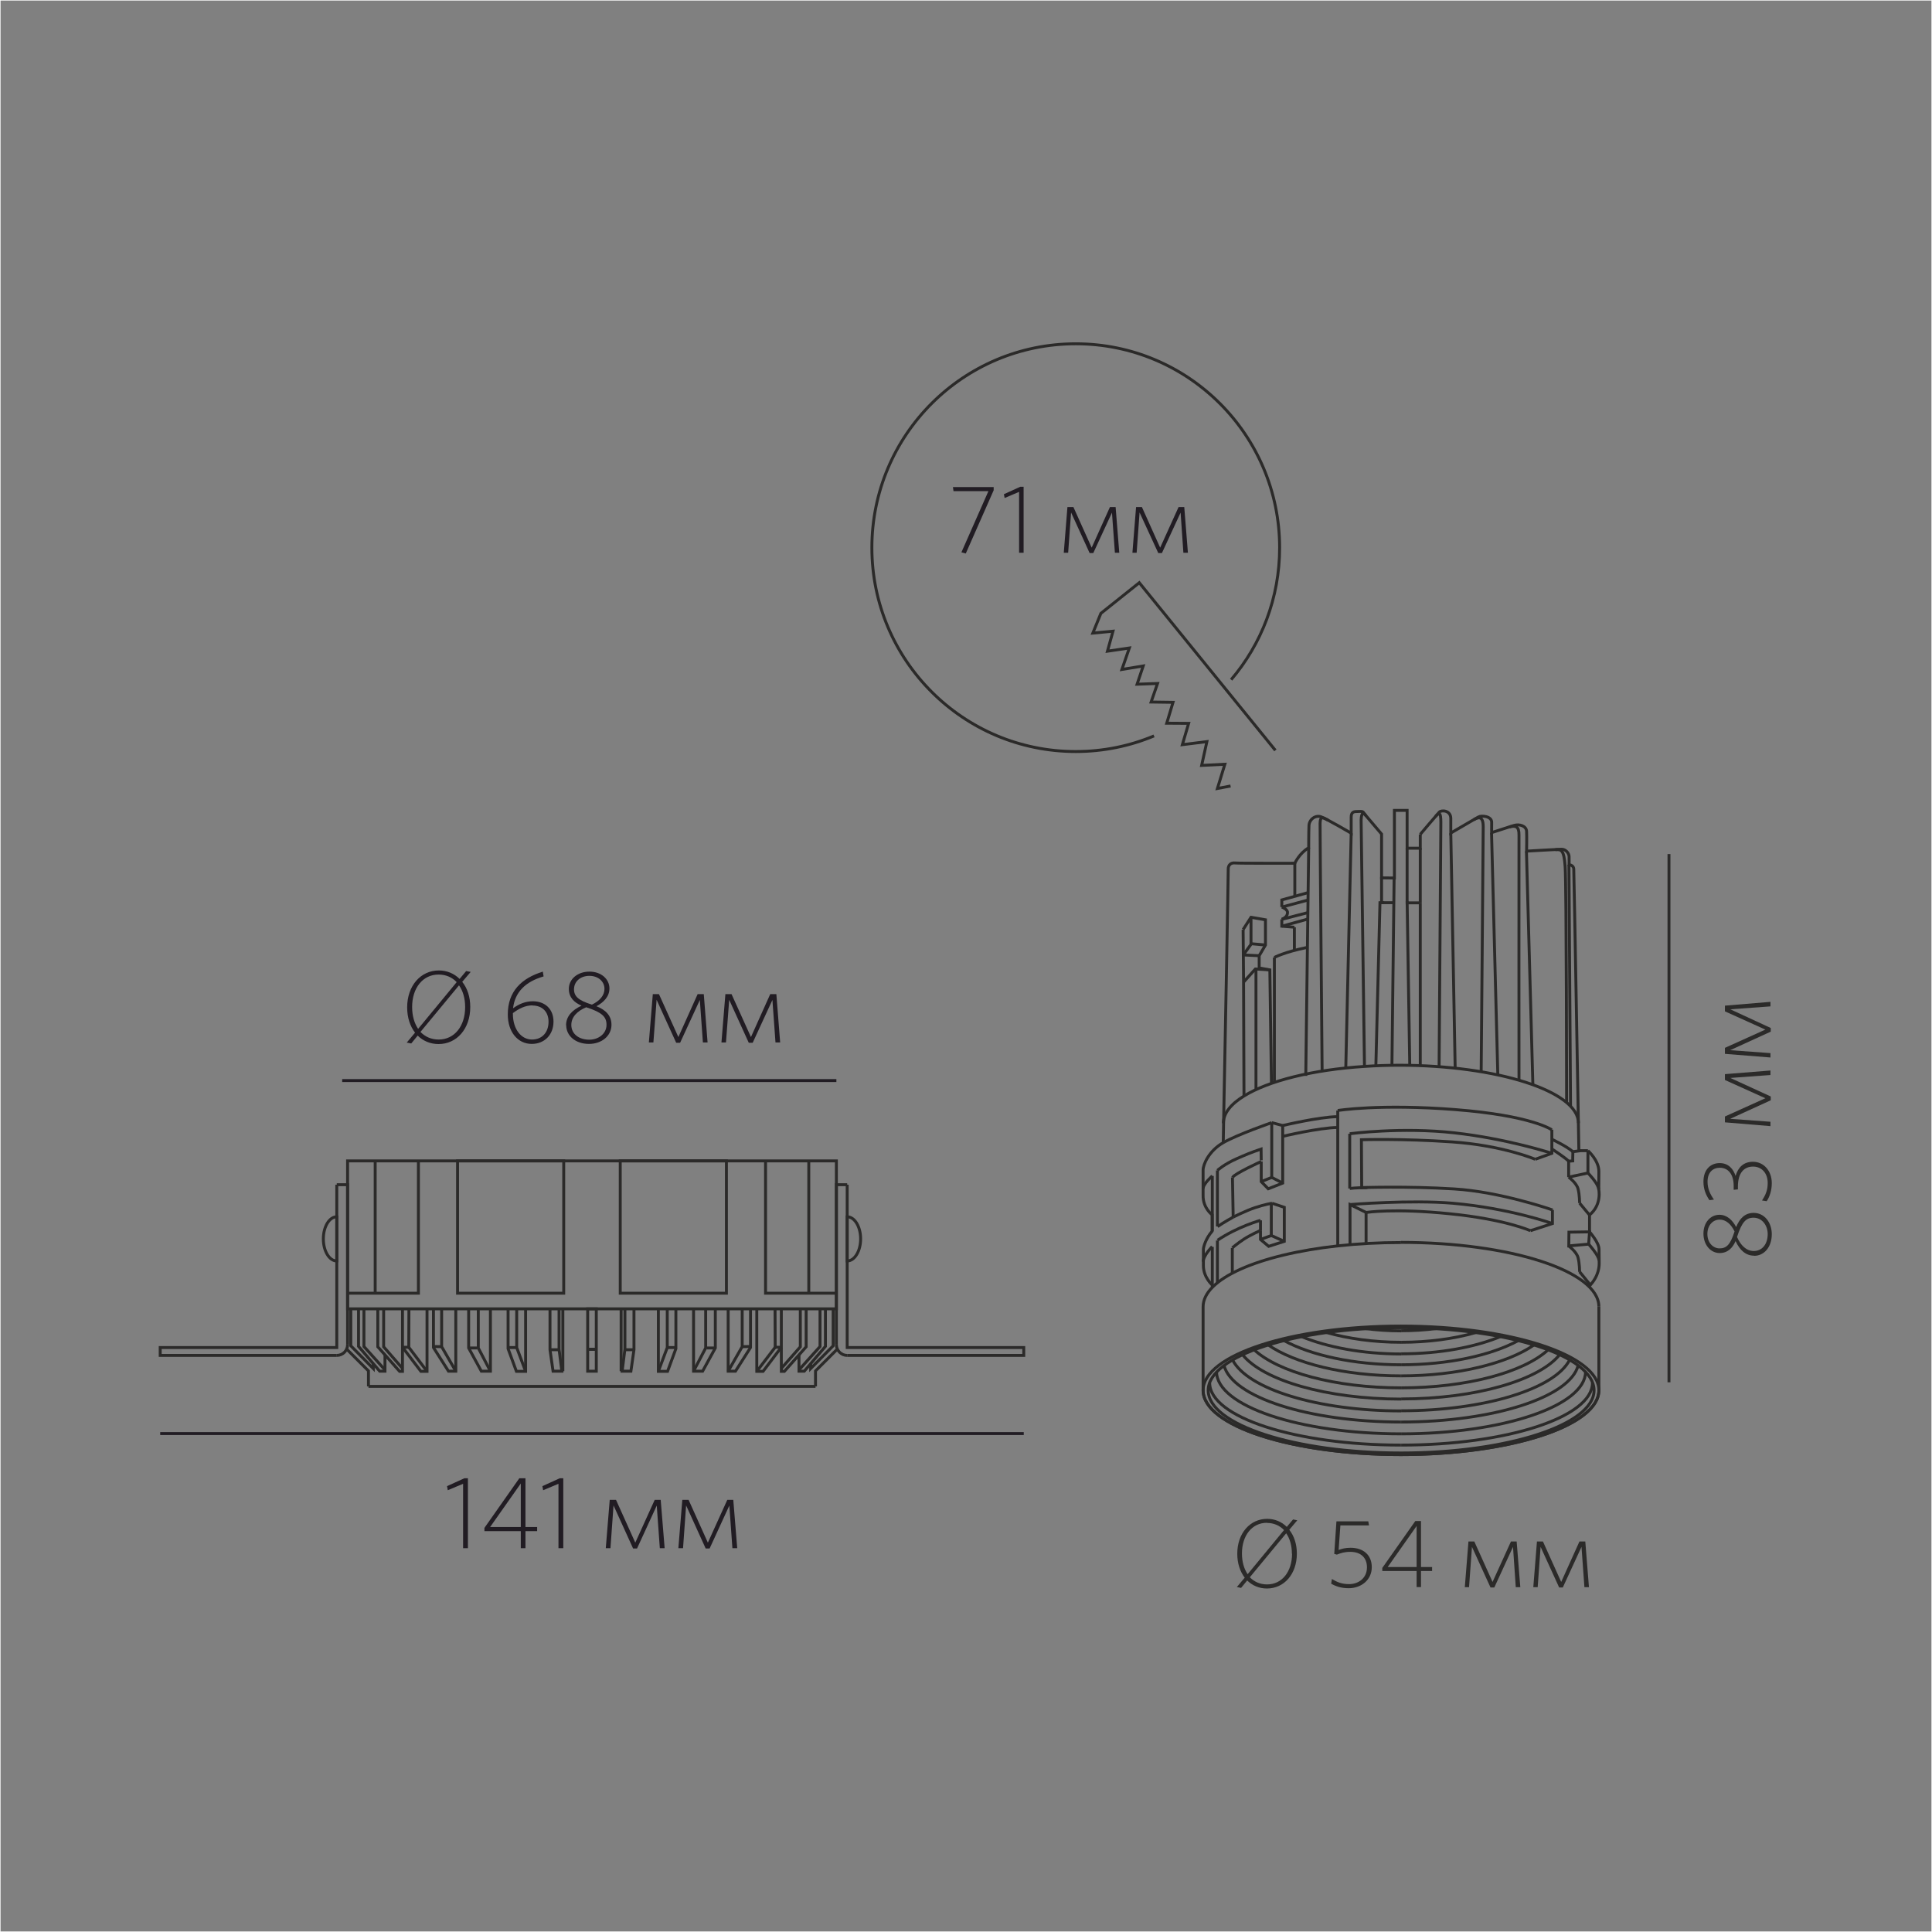 <?xml version="1.0" encoding="UTF-8"?> <svg xmlns="http://www.w3.org/2000/svg" xmlns:xlink="http://www.w3.org/1999/xlink" xml:space="preserve" width="132.292mm" height="132.292mm" version="1.1" style="shape-rendering:geometricPrecision; text-rendering:geometricPrecision; image-rendering:optimizeQuality; fill-rule:evenodd; clip-rule:evenodd" viewBox="0 0 13229 13229"><rect x="0" y="0" width="13229" height="13229" fill="#808080" stroke="none"/> <defs> <style type="text/css"> .str0 {stroke:#FEFEFE;stroke-width:7.62} .str2 {stroke:#211C23;stroke-width:20} .str1 {stroke:#2B2A29;stroke-width:20} .fil0 {fill:none} .fil1 {fill:none;fill-rule:nonzero} .fil2 {fill:#2B2A29} .fil3 {fill:#211C23} </style> </defs> <g id="Слой_x0020_1">  <rect class="fil0 str0" width="13229" height="13229"></rect> <g id="_888234464"> <path class="fil1 str1" d="M9593 9960c746,0 1355,-198 1355,-440 0,-242 -609,-440 -1355,-440 -746,0 -1355,198 -1355,440 0,243 609,440 1355,440"></path> <path class="fil1 str1" d="M9593 8507c748,0 1355,197 1355,440"></path> <line class="fil1 str1" x1="10948" y1="8948" x2="10948" y2="9520"></line> <path class="fil1 str1" d="M10948 9520c0,243 -607,440 -1355,440 -748,0 -1355,-197 -1355,-440"></path> <line class="fil1 str1" x1="8238" y1="9520" x2="8238" y2="8948"></line> <path class="fil1 str1" d="M8238 8948c0,-47 23,-93 65,-135 176,-177 687,-305 1290,-305"></path> <path class="fil1 str1" d="M8301 8799c0,0 -61,-52 -61,-133 0,-81 0,-91 0,-110 0,-19 17,-76 60,-126 0,0 0,-112 0,-112 0,0 -64,-46 -62,-134 0,-11 0,-22 0,-32 0,-67 0,-106 0,-140 0,-39 40,-132 138,-188 98,-56 332,-137 332,-137"></path> <polyline class="fil1 str1" points="8708,7687 8783,7707 8783,8101 8684,8140 8636,8091 8636,7953 "></polyline> <path class="fil1 str1" d="M8636 7953c0,0 -183,83 -196,109"></path> <line class="fil1 str1" x1="8439" y1="8062" x2="8444" y2="8334"></line> <path class="fil1 str1" d="M8444 8334c0,0 84,-43 150,-65 66,-22 116,-30 116,-30"></path> <polyline class="fil1 str1" points="8710,8239 8794,8267 8794,8500 8687,8534 8631,8487 8631,8425 "></polyline> <path class="fil1 str1" d="M8631 8425c0,0 -73,33 -114,60 -41,27 -79,59 -79,59"></path> <line class="fil1 str1" x1="8438" y1="8545" x2="8438" y2="8716"></line> <line class="fil1 str1" x1="8301" y1="8052" x2="8301" y2="8429"></line> <line class="fil1 str1" x1="8301" y1="8538" x2="8301" y2="8812"></line> <line class="fil1 str1" x1="8336" y1="8014" x2="8336" y2="8398"></line> <line class="fil1 str1" x1="8336" y1="8494" x2="8336" y2="8784"></line> <polygon class="fil0 str1" points="8705,8460 8705,8239 "></polygon> <line class="fil0 str1" x1="8705" y1="8460" x2="8794" y2="8500"></line> <line class="fil0 str1" x1="8631" y1="8487" x2="8705" y2="8460"></line> <line class="fil0 str1" x1="8631" y1="8425" x2="8631" y2="8356"></line> <path class="fil0 str1" d="M8631 8356c0,0 -156,43 -294,136"></path> <path class="fil0 str1" d="M8444 8334c0,0 -71,39 -107,65"></path> <path class="fil0 str1" d="M8239 8639c0,-42 61,-103 61,-103"></path> <path class="fil0 str1" d="M8336 8014c0,0 45,-42 134,-81 55,-24 93,-41 165,-65 0,0 1,77 1,77"></path> <path class="fil0 str1" d="M8301 8052c0,0 -63,54 -63,88"></path> <polyline class="fil0 str1" points="8708,7687 8708,8062 8783,8101 "></polyline> <line class="fil0 str1" x1="8636" y1="8091" x2="8708" y2="8062"></line> <path class="fil0 str1" d="M8376 7824c0,0 1,-66 3,-172 9,-458 32,-1675 31,-1699 -1,-29 17,-47 46,-44 29,3 410,2 410,2 0,0 31,-69 95,-106 0,0 0,-109 2,-152 2,-43 45,-74 83,-60 38,14 206,112 206,112 0,0 0,-78 0,-110 0,-32 16,-38 35,-38 11,0 29,-2 40,0 8,2 10,8 10,8"></path> <polyline class="fil0 str1" points="9336,5565 9460,5711 9460,6011 9548,6012 9548,5549 9635,5549 9635,5808 9725,5808 9725,5713 "></polyline> <path class="fil0 str1" d="M9725 5713c0,0 115,-136 130,-152 15,-16 79,-13 79,43 0,56 0,100 0,100 0,0 168,-98 189,-110 20,-12 92,-6 91,37 -1,43 0,70 0,70 0,0 72,-23 121,-39 13,-4 25,-8 32,-10 37,-11 84,3 86,40 2,37 0,136 0,136 0,0 207,-12 238,-13 31,-1 52,28 53,49 1,20 0,57 0,57 0,0 30,2 32,28 2,26 35,1929 35,1929"></path> <polyline class="fil0 str1" points="10810,7879 10833,7879 10873,7879 "></polyline> <path class="fil0 str1" d="M10873 7879c0,0 75,66 75,142 0,77 -1,122 -1,122 0,0 24,106 -64,177"></path> <line class="fil0 str1" x1="10884" y1="8320" x2="10884" y2="8435"></line> <path class="fil0 str1" d="M10884 8435c0,0 64,72 65,117 1,45 1,71 1,91 0,19 4,90 -70,166"></path> <polyline class="fil0 str1" points="10770,7886 10769,7930 10769,7949 10741,7951 10741,8060 "></polyline> <path class="fil0 str1" d="M10741 8060c0,0 53,39 64,79 11,40 11,99 11,99"></path> <line class="fil0 str1" x1="10816" y1="8238" x2="10884" y2="8320"></line> <polyline class="fil0 str1" points="10873,7879 10873,8032 10741,8060 "></polyline> <path class="fil0 str1" d="M10947 8143c-5,-42 -74,-111 -74,-111"></path> <polygon class="fil0 str1" points="10743,8437 10884,8435 10878,8519 10742,8531 "></polygon> <path class="fil0 str1" d="M10949 8632c0,-35 -71,-113 -71,-113"></path> <line class="fil0 str1" x1="9160" y1="8530" x2="9160" y2="7604"></line> <path class="fil0 str1" d="M9160 7604c0,0 287,-47 808,-6 522,41 657,138 657,138"></path> <polyline class="fil0 str1" points="10626,7735 10626,7897 10512,7938 "></polyline> <path class="fil0 str1" d="M10512 7938c0,0 -222,-95 -569,-119 -347,-24 -621,-15 -621,-15 0,0 2,328 2,328 0,0 313,-11 632,9 319,19 675,144 675,144"></path> <polyline class="fil0 str1" points="10630,8285 10630,8378 10479,8427 "></polyline> <path class="fil0 str1" d="M10479 8427c0,0 -172,-78 -552,-116 -379,-39 -573,-9 -573,-9"></path> <polyline class="fil0 str1" points="9354,8302 9244,8248 9244,8522 "></polyline> <path class="fil0 str1" d="M10626 7897c0,0 -302,-99 -666,-140 -364,-41 -718,6 -718,6"></path> <line class="fil0 str1" x1="9242" y1="7763" x2="9242" y2="8138"></line> <path class="fil0 str1" d="M9242 8138c0,0 39,-6 121,-6"></path> <path class="fil0 str1" d="M10630 8378c0,0 -294,-105 -682,-139 -289,-25 -704,9 -704,9"></path> <path class="fil0 str1" d="M8783 7707c0,0 246,-59 377,-61"></path> <path class="fil0 str1" d="M8783 7781c0,0 246,-59 377,-61"></path> <path class="fil0 str1" d="M10626 7801c0,0 99,46 144,85"></path> <path class="fil0 str1" d="M10626 7867c0,0 91,59 115,84"></path> <line class="fil0 str1" x1="10770" y1="7886" x2="10822" y2="7879"></line> <path class="fil0 str1" d="M8377 7691c0,-68 51,-131 142,-187 167,-103 467,-179 825,-202 77,-5 156,-8 238,-8 665,0 1226,177 1226,396"></path> <path class="fil0 str1" d="M8518 7504c-1,-100 -2,-671 -3,-791 -2,-184 -3,-347 -3,-347"></path> <polyline class="fil0 str1" points="8512,6365 8566,6281 8665,6298 8665,6471 8622,6544 8622,6628 8695,6641 8706,7418 "></polyline> <polyline class="fil0 str1" points="8515,6725 8596,6635 8695,6641 "></polyline> <line class="fil0 str1" x1="8600" y1="7460" x2="8600" y2="6635"></line> <polyline class="fil0 str1" points="8513,6539 8569,6462 8665,6471 "></polyline> <line class="fil0 str1" x1="8566" y1="6281" x2="8566" y2="6469"></line> <line class="fil0 str1" x1="8513" y1="6539" x2="8622" y2="6544"></line> <line class="fil0 str1" x1="8866" y1="5911" x2="8866" y2="6137"></line> <line class="fil0 str1" x1="8863" y1="6349" x2="8863" y2="6510"></line> <line class="fil0 str1" x1="8961" y1="5805" x2="8941" y2="7367"></line> <path class="fil0 str1" d="M9053 7334c0,0 -15,-1672 -14,-1697 1,-25 4,-48 36,-31 32,17 6,3 6,3"></path> <line class="fil0 str1" x1="9252" y1="5705" x2="9215" y2="7312"></line> <line class="fil0 str1" x1="9531" y1="7294" x2="9546" y2="6012"></line> <line class="fil0 str1" x1="9725" y1="5808" x2="9725" y2="6182"></line> <polyline class="fil0 str1" points="9635,5808 9635,6182 9725,6182 "></polyline> <line class="fil0 str1" x1="9544" y1="6181" x2="9468" y2="6181"></line> <line class="fil0 str1" x1="9460" y1="6005" x2="9460" y2="6181"></line> <path class="fil0 str1" d="M9343 7301c0,0 -23,-1658 -23,-1685 0,-27 9,-60 21,-45 13,15 13,15 13,15"></path> <line class="fil0 str1" x1="9635" y1="6169" x2="9653" y2="7294"></line> <line class="fil0 str1" x1="9725" y1="6182" x2="9725" y2="7297"></line> <path class="fil0 str1" d="M9829 5591c26,-30 37,-31 37,41 0,72 -12,1671 -12,1671"></path> <line class="fil0 str1" x1="9934" y1="5705" x2="9964" y2="7314"></line> <path class="fil0 str1" d="M10091 5613c31,-18 65,-29 65,48 0,78 -14,1677 -14,1677"></path> <line class="fil0 str1" x1="10213" y1="5702" x2="10256" y2="7360"></line> <path class="fil0 str1" d="M10650 5818c40,-2 59,-2 67,116 9,119 10,1616 10,1616"></path> <line class="fil0 str1" x1="10743" y1="5921" x2="10754" y2="7576"></line> <polyline class="fil0 str1" points="9478,6181 9449,6181 9421,7297 "></polyline> <polyline class="fil0 str1" points="8957,6112 8777,6162 8777,6211 "></polyline> <path class="fil0 str1" d="M8777 6211c0,0 41,14 39,39 -2,25 -19,34 -29,40 -10,5 -10,5 -10,5"></path> <polyline class="fil0 str1" points="8777,6295 8777,6342 8863,6349 "></polyline> <line class="fil0 str1" x1="8777" y1="6342" x2="8955" y2="6293"></line> <line class="fil0 str1" x1="8777" y1="6295" x2="8955" y2="6249"></line> <line class="fil0 str1" x1="8777" y1="6211" x2="8956" y2="6163"></line> <line class="fil0 str1" x1="8726" y1="7411" x2="8726" y2="6556"></line> <path class="fil0 str1" d="M8726 6556c0,0 67,-37 226,-69"></path> <line class="fil0 str1" x1="9354" y1="8302" x2="9354" y2="8515"></line> <path class="fil0 str1" d="M10741 8531c0,0 53,39 64,79 11,40 11,99 11,99"></path> <line class="fil0 str1" x1="10816" y1="8708" x2="10889" y2="8798"></line> <path class="fil0 str1" d="M10334 5663c44,-12 68,-6 67,56 -1,63 0,1677 0,1677"></path> <line class="fil0 str1" x1="10452" y1="5829" x2="10496" y2="7427"></line> <line class="fil0 str1" x1="11428" y1="9465" x2="11428" y2="5848"></line> <path class="fil0 str1" d="M7902 5039c-165,69 -346,107 -536,107 -771,0 -1396,-625 -1396,-1396 0,-771 625,-1396 1396,-1396 771,0 1396,625 1396,1396 0,345 -125,661 -332,904"></path> <polyline class="fil0 str1" points="8426,5382 8336,5399 8387,5233 8228,5241 8264,5078 8096,5099 8139,4953 7989,4952 8032,4809 7882,4807 7926,4680 7786,4685 7828,4560 7682,4584 7733,4437 7583,4459 7621,4322 7483,4335 7538,4200 7801,3990 8733,5138 "></polyline> <path class="fil2" d="M8880 10638c0,-65 -19,-122 -52,-163l55 -65 -29 -6 -43 51c-35,-35 -82,-55 -134,-55 -118,0 -205,99 -205,239 0,66 19,122 51,164l-54 64 29 6 42 -51c35,35 82,55 135,55 118,0 205,-99 205,-239zm-33 1l0 0c0,123 -69,210 -171,210 -48,0 -88,-18 -118,-49l249 -301c25,36 39,84 39,141zm-172 -211l0 0c47,0 88,18 117,49l-249 302c-25,-37 -39,-85 -39,-142 0,-123 69,-210 171,-210z"></path> <path class="fil2" d="M9393 10731c0,-83 -57,-133 -146,-133 -35,0 -59,7 -81,15l12 -168 196 0 -5 -28 -218 0 -15 223 18 5c25,-10 51,-19 92,-19 73,0 114,41 114,106 0,75 -59,115 -123,115 -49,0 -82,-14 -117,-35l-5 32c31,18 69,31 120,31 85,0 158,-56 158,-144z"></path> <path class="fil2" d="M9806 10757l0 -27 -76 0 0 -315 -39 0 -226 321 0 21 235 0 0 110 30 0 0 -110 76 0zm-106 -27l0 0 -198 0 198 -281 0 281z"></path> <polygon class="fil2" points="10410,10868 10385,10555 10346,10555 10220,10832 10095,10555 10055,10555 10030,10868 10059,10868 10079,10592 10206,10870 10232,10870 10360,10592 10379,10868 "></polygon> <polygon class="fil2" points="10880,10868 10855,10555 10815,10555 10690,10832 10565,10555 10524,10555 10499,10868 10529,10868 10549,10592 10676,10870 10701,10870 10829,10592 10849,10868 "></polygon> <path class="fil2" d="M12011 8599c68,0 121,-59 121,-148 0,-81 -51,-146 -124,-146 -59,0 -96,37 -120,97 -25,-47 -62,-84 -115,-84 -60,0 -109,52 -109,129 0,77 49,133 111,133 55,0 89,-35 109,-82 29,63 70,100 127,100zm-2 -33l0 0c-51,0 -90,-38 -115,-96 33,-102 61,-132 113,-132 59,0 97,53 97,112 0,69 -38,116 -95,116zm-235 -18l0 0c-41,0 -83,-35 -83,-99 0,-58 37,-98 84,-98 43,0 78,31 102,81 -29,91 -55,116 -103,116z"></path> <path class="fil2" d="M12003 7955c-65,0 -102,39 -119,97 -15,-47 -48,-88 -109,-88 -62,0 -111,44 -111,127 0,52 17,92 41,127l31 -4c-25,-35 -44,-74 -44,-122 0,-63 35,-96 84,-96 57,0 95,44 95,124l0 27 29 -3 0 -19c0,-94 42,-137 104,-137 58,0 100,44 100,112 0,48 -13,80 -39,120l32 5c21,-31 35,-74 35,-124 0,-84 -55,-146 -129,-146z"></path> <polygon class="fil2" points="12123,7330 11811,7355 11811,7395 12088,7520 11811,7645 11811,7685 12123,7711 12123,7681 11847,7661 12125,7534 12125,7508 11848,7381 12123,7361 "></polygon> <polygon class="fil2" points="12123,6860 11811,6886 11811,6925 12088,7050 11811,7175 11811,7216 12123,7241 12123,7211 11847,7191 12125,7064 12125,7039 11848,6911 12123,6891 "></polygon> <polygon class="fil3" points="6804,3357 6804,3335 6525,3335 6529,3363 6768,3363 6583,3782 6613,3790 "></polygon> <polygon class="fil3" points="7009,3785 7009,3333 6986,3333 6874,3384 6879,3410 6978,3368 6978,3785 "></polygon> <polygon class="fil3" points="7664,3785 7639,3472 7600,3472 7475,3750 7350,3472 7309,3472 7284,3785 7314,3785 7334,3509 7461,3787 7486,3787 7614,3510 7634,3785 "></polygon> <polygon class="fil3" points="8134,3785 8109,3472 8070,3472 7944,3750 7819,3472 7779,3472 7754,3785 7783,3785 7803,3509 7931,3787 7956,3787 8084,3510 8103,3785 "></polygon> <polygon class="fil3" points="3204,10601 3204,10122 3180,10122 3061,10176 3066,10204 3171,10160 3171,10601 "></polygon> <path class="fil3" d="M3678 10484l0 -28 -80 0 0 -334 -42 0 -239 340 0 22 249 0 0 117 32 0 0 -117 80 0zm-112 -28l0 0 -210 0 210 -298 0 298z"></path> <polygon class="fil3" points="3857,10601 3857,10122 3833,10122 3714,10176 3719,10204 3824,10160 3824,10601 "></polygon> <polygon class="fil3" points="4551,10601 4524,10270 4483,10270 4350,10563 4218,10270 4175,10270 4148,10601 4180,10601 4201,10308 4335,10603 4362,10603 4497,10309 4518,10601 "></polygon> <polygon class="fil3" points="5048,10601 5021,10270 4980,10270 4847,10563 4715,10270 4672,10270 4645,10601 4677,10601 4698,10308 4832,10603 4859,10603 4994,10309 5015,10601 "></polygon> <g> <polyline class="fil0 str1" points="2306,8112 2380,8112 2380,9207 "></polyline> <path class="fil0 str1" d="M2380 9207c0,41 -33,74 -74,74"></path> <polyline class="fil0 str1" points="2306,9281 1097,9281 1097,9227 2306,9227 2306,8112 "></polyline> <polyline class="fil0 str1" points="2305,8333 2306,8333 2306,8634 2305,8634 "></polyline> <path class="fil0 str1" d="M2305 8634c-50,0 -91,-68 -91,-151 0,-83 41,-151 91,-151"></path> <polyline class="fil0 str1" points="2381,8855 2865,8855 2865,7949 "></polyline> <line class="fil0 str1" x1="2569" y1="7946" x2="2569" y2="8857"></line> <polygon class="fil0 str1" points="3133,8855 3860,8855 3860,7949 3133,7949 "></polygon> <polyline class="fil0 str1" points="2523,9493 2523,9387 2373,9237 "></polyline> <polyline class="fil0 str1" points="2402,8962 2402,9215 2556,9371 2556,9338 "></polyline> <polyline class="fil0 str1" points="2455,8962 2455,9219 2600,9389 2636,9389 2636,9277 "></polyline> <polyline class="fil0 str1" points="2492,8962 2492,9220 2636,9380 "></polyline> <polyline class="fil0 str1" points="2587,8963 2587,9222 2736,9390 2756,9390 2756,8963 "></polyline> <polyline class="fil0 str1" points="2627,8962 2627,9222 2756,9370 "></polyline> <polyline class="fil0 str1" points="2800,8963 2799,9225 2756,9225 "></polyline> <polyline class="fil0 str1" points="2756,9225 2882,9390 2924,9390 2924,8963 "></polyline> <line class="fil0 str1" x1="2799" y1="9225" x2="2924" y2="9390"></line> <polyline class="fil0 str1" points="2968,8963 2968,9227 3071,9389 3121,9389 3121,8962 "></polyline> <polyline class="fil0 str1" points="3024,8963 3024,9221 3121,9389 "></polyline> <line class="fil0 str1" x1="3024" y1="9221" x2="2971" y2="9220"></line> <polyline class="fil0 str1" points="3209,8962 3209,9230 3296,9389 3358,9389 3358,8962 "></polyline> <line class="fil0 str1" x1="3209" y1="9230" x2="3268" y2="9230"></line> <polyline class="fil0 str1" points="3275,8962 3275,9230 3358,9389 "></polyline> <polyline class="fil0 str1" points="3479,8962 3479,9235 3536,9390 3599,9390 3599,8962 "></polyline> <polyline class="fil0 str1" points="3538,8962 3538,9227 3599,9390 "></polyline> <line class="fil0 str1" x1="3538" y1="9227" x2="3479" y2="9227"></line> <polyline class="fil0 str1" points="3766,8962 3766,9242 3787,9389 3847,9389 3828,9238 3828,8962 "></polyline> <line class="fil0 str1" x1="3766" y1="9242" x2="3828" y2="9242"></line> <line class="fil0 str1" x1="3854" y1="8962" x2="3854" y2="9389"></line> <polygon class="fil0 str1" points="4024,9389 4083,9389 4083,8962 4024,8962 "></polygon> <line class="fil0 str1" x1="4024" y1="9239" x2="4089" y2="9239"></line> <polyline class="fil0 str1" points="5801,8112 5727,8112 5727,9207 "></polyline> <path class="fil0 str1" d="M5727 9207c0,41 34,74 74,74"></path> <polyline class="fil0 str1" points="5801,9281 7010,9281 7010,9227 5801,9227 5801,8112 "></polyline> <polyline class="fil0 str1" points="5802,8333 5801,8333 5801,8634 5802,8634 "></polyline> <path class="fil0 str1" d="M5802 8634c50,0 91,-68 91,-151 0,-83 -41,-151 -91,-151"></path> <polygon class="fil0 str1" points="4053,8962 5727,8962 5727,7949 4053,7949 2380,7949 2380,8962 "></polygon> <polyline class="fil0 str1" points="5726,8855 5242,8855 5242,7949 "></polyline> <line class="fil0 str1" x1="5538" y1="7946" x2="5538" y2="8857"></line> <polygon class="fil0 str1" points="4247,8855 4974,8855 4974,7949 4247,7949 "></polygon> <polyline class="fil0 str1" points="5584,9493 5584,9387 5734,9237 "></polyline> <polyline class="fil0 str1" points="5705,8962 5705,9215 5551,9371 5551,9338 "></polyline> <polyline class="fil0 str1" points="5652,8962 5652,9219 5507,9389 5471,9389 5471,9277 "></polyline> <polyline class="fil0 str1" points="5615,8962 5615,9220 5471,9380 "></polyline> <polyline class="fil0 str1" points="5520,8963 5520,9222 5371,9390 5350,9390 5350,8963 "></polyline> <polyline class="fil0 str1" points="5480,8962 5480,9222 5350,9370 "></polyline> <polyline class="fil0 str1" points="5307,8963 5308,9225 5350,9225 "></polyline> <polyline class="fil0 str1" points="5350,9225 5225,9390 5182,9390 5182,8963 "></polyline> <line class="fil0 str1" x1="5308" y1="9225" x2="5182" y2="9390"></line> <polyline class="fil0 str1" points="5139,8963 5139,9227 5036,9389 4986,9389 4986,8962 "></polyline> <polyline class="fil0 str1" points="5082,8963 5082,9221 4986,9389 "></polyline> <line class="fil0 str1" x1="5082" y1="9221" x2="5136" y2="9220"></line> <polyline class="fil0 str1" points="4898,8962 4898,9230 4811,9389 4749,9389 4749,8962 "></polyline> <line class="fil0 str1" x1="4898" y1="9230" x2="4839" y2="9230"></line> <polyline class="fil0 str1" points="4832,8962 4832,9230 4749,9389 "></polyline> <polyline class="fil0 str1" points="4628,8962 4628,9235 4571,9390 4508,9390 4508,8962 "></polyline> <polyline class="fil0 str1" points="4569,8962 4569,9227 4508,9390 "></polyline> <line class="fil0 str1" x1="4569" y1="9227" x2="4628" y2="9227"></line> <polyline class="fil0 str1" points="4341,8962 4341,9242 4320,9389 4260,9389 4279,9238 4279,8962 "></polyline> <line class="fil0 str1" x1="4341" y1="9242" x2="4279" y2="9242"></line> <line class="fil0 str1" x1="4253" y1="8962" x2="4253" y2="9389"></line> <line class="fil0 str1" x1="4083" y1="9239" x2="4017" y2="9239"></line> <line class="fil0 str1" x1="2523" y1="9493" x2="5584" y2="9493"></line> </g> <line class="fil0 str2" x1="7010" y1="9816" x2="1097" y2="9816"></line> <line class="fil0 str2" x1="5727" y1="7399" x2="2343" y2="7399"></line> <path class="fil3" d="M3220 6895c0,-69 -20,-129 -55,-172l58 -68 -31 -6 -45 54c-37,-37 -87,-58 -142,-58 -125,0 -217,105 -217,253 0,70 20,129 54,173l-57 68 31 6 44 -54c37,37 87,58 143,58 125,0 217,-105 217,-253zm-35 1l0 0c0,130 -73,222 -181,222 -51,0 -93,-19 -125,-52l264 -319c27,38 42,89 42,149zm-182 -223l0 0c50,0 93,19 124,52l-264 320c-26,-39 -41,-89 -41,-150 0,-130 73,-222 181,-222z"></path> <path class="fil3" d="M3722 6685l-5 -32c-146,45 -240,135 -240,293 0,121 69,202 164,202 85,0 149,-60 149,-153 0,-85 -57,-139 -142,-139 -48,0 -92,17 -135,48 13,-110 84,-182 209,-218zm-77 200l0 0c72,0 111,47 111,111 0,73 -44,122 -113,122 -76,0 -131,-73 -131,-175l0 -6c40,-30 84,-53 134,-53z"></path> <path class="fil3" d="M3877 7020c0,72 63,128 156,128 86,0 154,-54 154,-131 0,-62 -39,-102 -103,-127 50,-27 89,-66 89,-122 0,-63 -55,-115 -137,-115 -82,0 -141,52 -141,118 0,59 37,94 87,115 -66,31 -106,74 -106,135zm35 -2l0 0c0,-54 40,-95 102,-121 108,35 139,65 139,120 0,62 -56,102 -118,102 -72,0 -123,-40 -123,-101zm19 -248l0 0c0,-43 37,-88 105,-88 61,0 103,39 103,89 0,45 -32,82 -86,108 -96,-30 -123,-58 -123,-109z"></path> <polygon class="fil3" points="4845,7138 4819,6807 4777,6807 4645,7101 4512,6807 4470,6807 4443,7138 4474,7138 4496,6846 4630,7140 4657,7140 4792,6847 4813,7138 "></polygon> <polygon class="fil3" points="5342,7138 5316,6807 5274,6807 5142,7101 5009,6807 4967,6807 4940,7138 4971,7138 4993,6846 5127,7140 5154,7140 5289,6847 5310,7138 "></polygon> <path class="fil0 str1" d="M9594 9895c722,0 1310,-191 1310,-426"></path> <path class="fil0 str1" d="M8283 9469c0,235 589,426 1310,426"></path> <path class="fil0 str1" d="M9594 9818c696,0 1263,-192 1263,-426"></path> <path class="fil0 str1" d="M8330 9392c0,235 568,426 1264,426"></path> <path class="fil0 str1" d="M9594 9737c634,0 1158,-171 1212,-388"></path> <path class="fil0 str1" d="M8381 9349c55,217 579,388 1212,388"></path> <path class="fil0 str1" d="M9594 9660c574,0 1054,-151 1154,-349"></path> <path class="fil0 str1" d="M8440 9312c101,198 581,349 1154,349"></path> <path class="fil0 str1" d="M9594 9579c512,0 946,-129 1086,-304"></path> <path class="fil0 str1" d="M8508 9276c140,175 574,304 1086,304"></path> <path class="fil0 str1" d="M9594 9503c451,0 839,-107 1006,-260"></path> <path class="fil0 str1" d="M8586 9241c166,154 555,262 1008,262"></path> <path class="fil0 str1" d="M9594 9421c386,0 726,-85 909,-211"></path> <path class="fil0 str1" d="M8682 9208c182,127 523,213 911,213"></path> <path class="fil0 str1" d="M9594 9345c326,0 617,-65 803,-166"></path> <path class="fil0 str1" d="M8791 9179c186,101 477,166 803,166"></path> <path class="fil0 str1" d="M9594 9270c266,0 508,-46 685,-120"></path> <path class="fil0 str1" d="M8912 9152c177,73 417,119 682,119"></path> <path class="fil0 str1" d="M9594 9191c187,0 362,-24 509,-66"></path> <path class="fil0 str1" d="M9083 9124c148,42 323,67 511,67"></path> <path class="fil0 str1" d="M9594 9112c83,0 164,-5 241,-15"></path> <path class="fil0 str1" d="M9347 9097c79,10 161,16 247,16"></path> <path class="fil0 str1" d="M9594 9949c727,0 1321,-193 1321,-429 0,-236 -593,-429 -1321,-429 -727,0 -1321,193 -1321,429 0,236 593,429 1321,429"></path> </g> </g> </svg> 